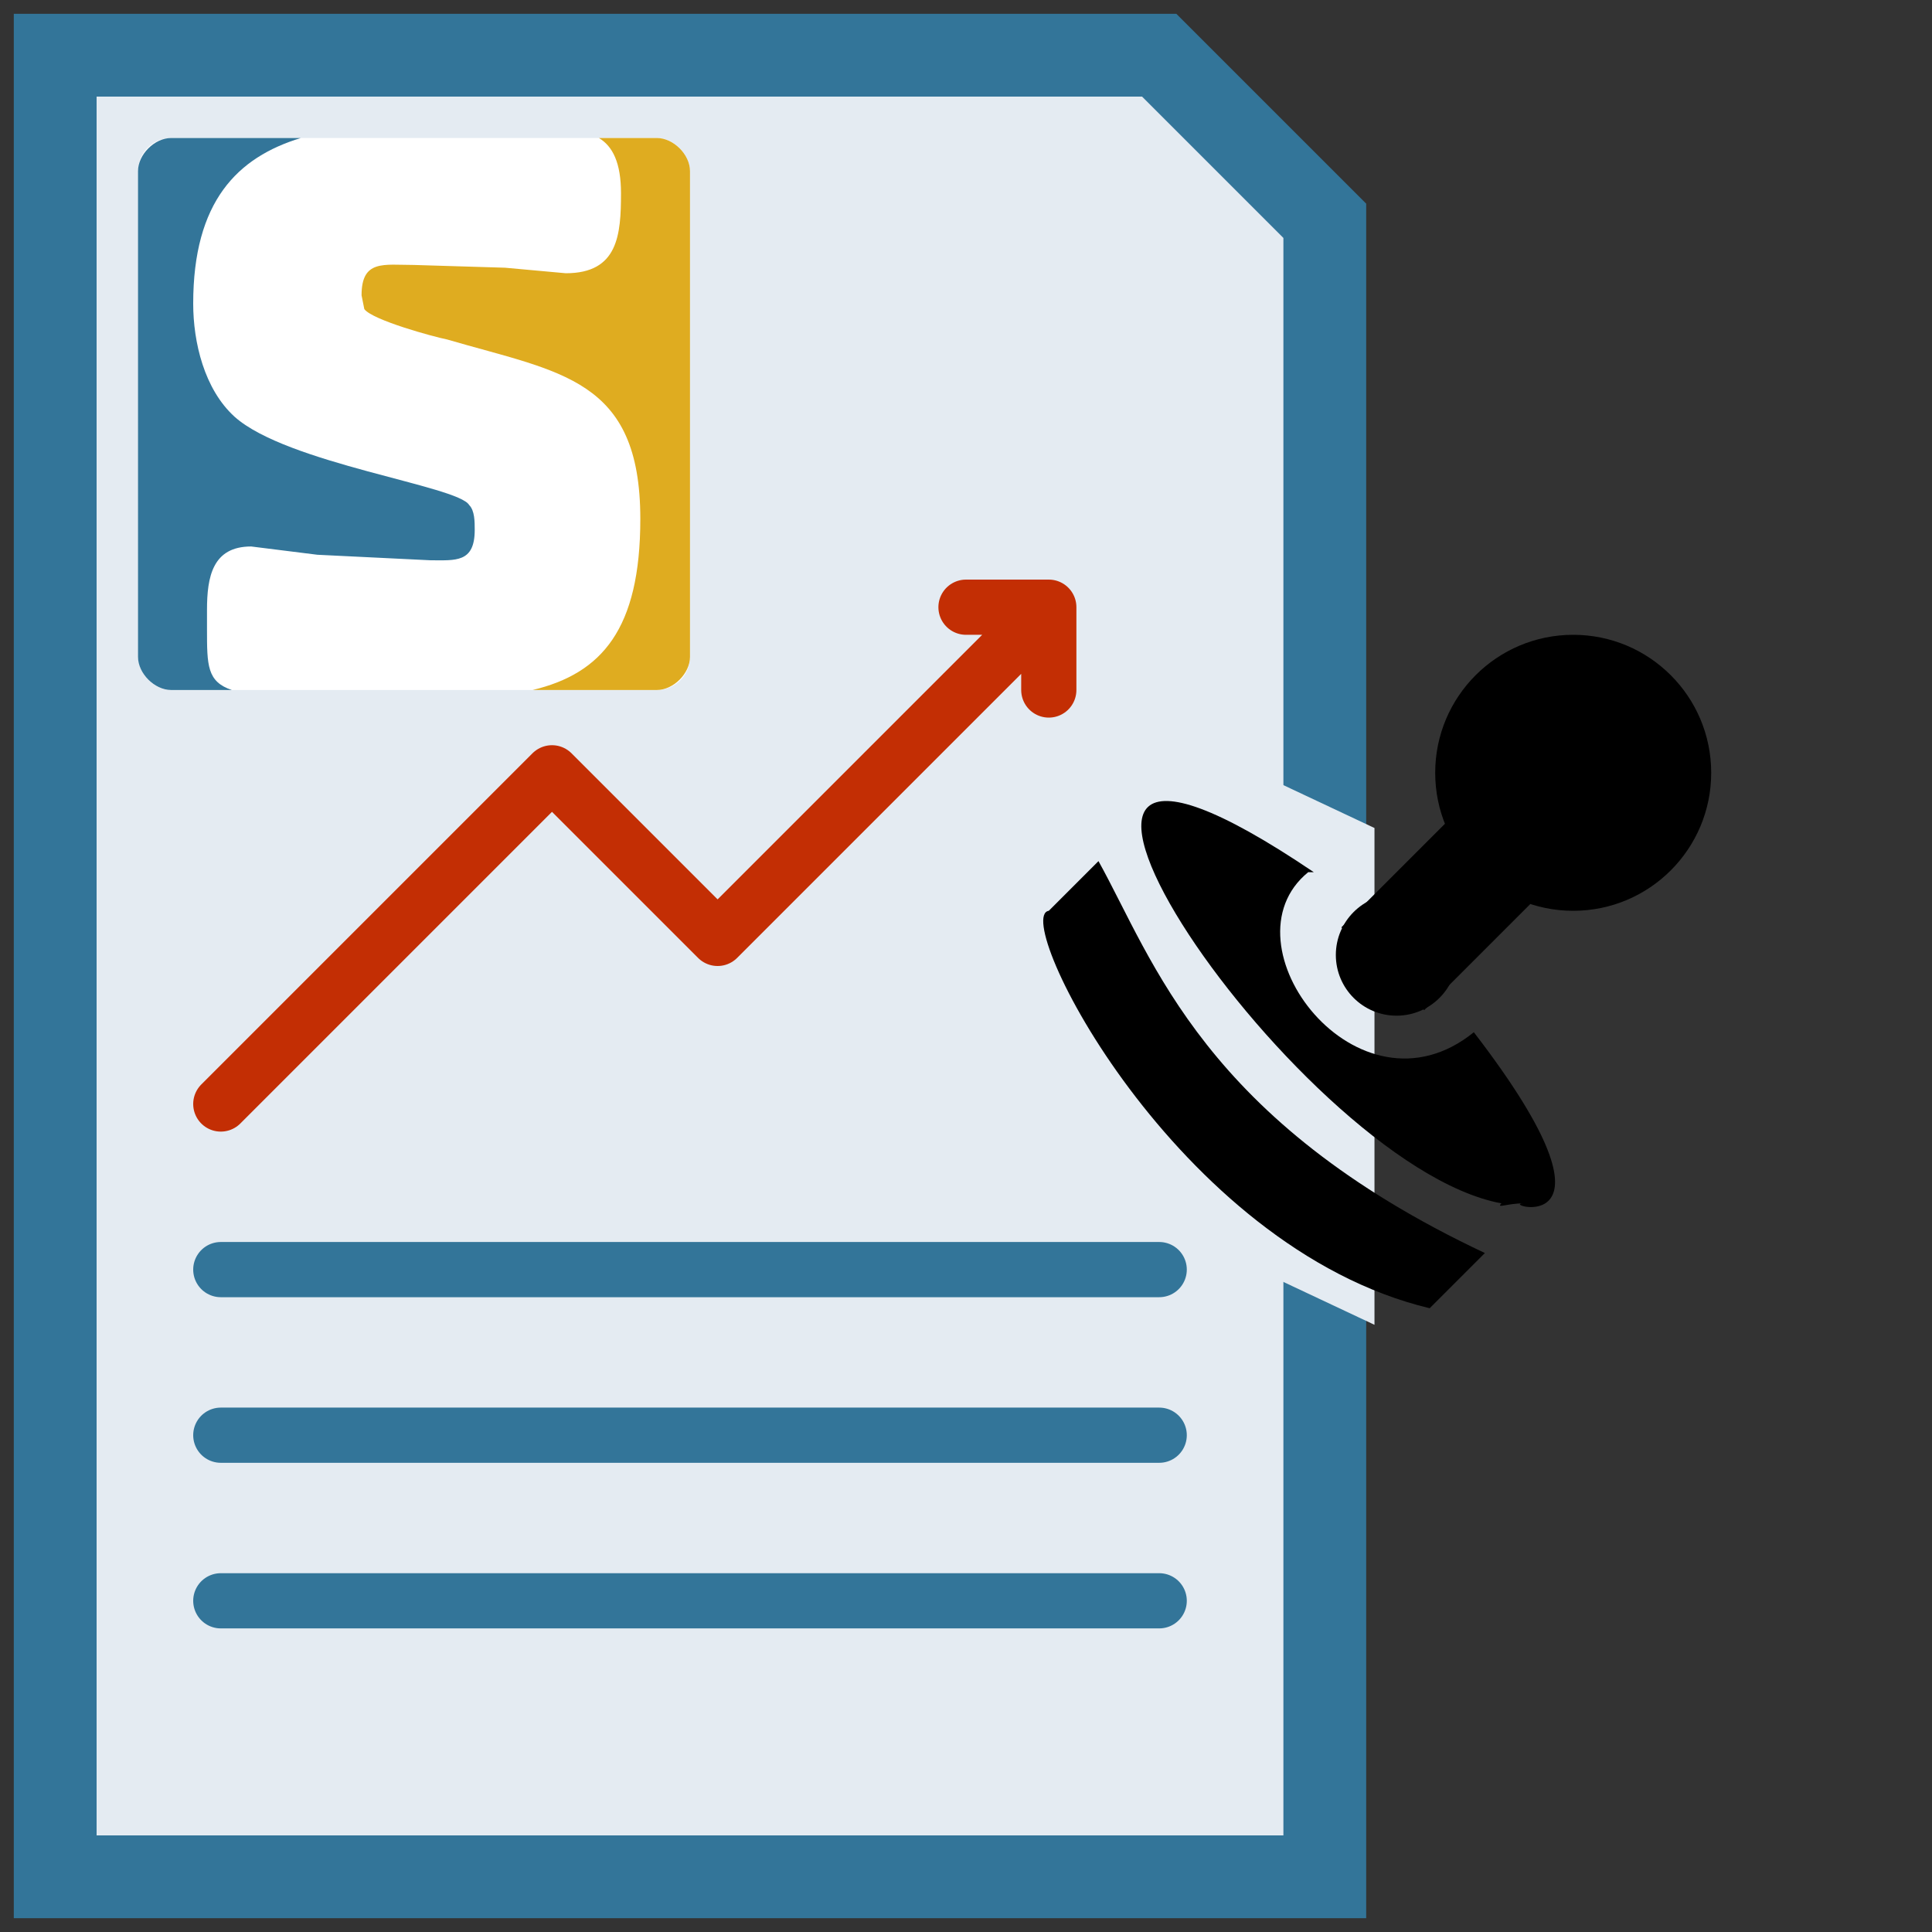 <?xml version="1.0" encoding="UTF-8" standalone="no"?>
<svg
   xmlns:dc="http://purl.org/dc/elements/1.1/"
   xmlns:cc="http://creativecommons.org/ns#"
   xmlns:rdf="http://www.w3.org/1999/02/22-rdf-syntax-ns#"
   xmlns:svg="http://www.w3.org/2000/svg"
   xmlns="http://www.w3.org/2000/svg"
   xmlns:xlink="http://www.w3.org/1999/xlink"
   xmlns:sodipodi="http://sodipodi.sourceforge.net/DTD/sodipodi-0.dtd"
   xmlns:inkscape="http://www.inkscape.org/namespaces/inkscape"
   width="350"
   height="350"
   viewBox="0 0 350 350"
   id="svg3049"
   version="1.1"
   inkscape:version="0.48.5 r10040"
   sodipodi:docname="report-icon.svg">
  <rect x="0" y="0" width="350" height="350" fill="#333333" stroke="none"/>
  <title>Report Icon</title>
  <path
     id="borderbox"
     d="m10,10 v330 h230 v-300 l-30,-30 z"
     style="fill:#e4ebf2;stroke:#337599; stroke-width:15;" />
	<path id="empty" d="m249,150 l-17,-8 v90 l17,8 z"
     style="fill:#e4ebf2;stroke:#000; stroke-width:0;" />
  <g
     id="SELF-Logo"
     transform="translate(25,25) scale(0.5,0.5)"
     style="fill-rule:evenodd;clip-rule:evenodd;stroke-linejoin:round;stroke-miterlimit:1.5;">
    <rect width="200" height="200" rx="12" fill="white" />
    <path d="M34 200H12c-6 0-12-6-12-12V12C0 6 6 0 12 0h47C36 7 20 23 20 60c0 14 4 31 15 41 19 17 81 25 85 32 2 2 2 6 2 9 0 12-7 11-16 11l-41-2-24-3c-14 0-16 11-16 23v7c0 13 0 19 9 22Z" style="fill:#337599" />
    <path d="M143 200c25-6 39-22 39-62 0-51-29-53-70-65-5-1-27-7-30-11l-1-5c0-13 8-11 19-11l33 1 22 2c19 0 20-14 20-29 0-11-3-17-8-20h21c6 0 12 6 12 12v176c0 6-6 12-12 12h-45Z" style="fill:#dfac20"/>
  </g>
  <path
     id="arrow"
     d="m40,200 l60,-60 l30,30 l60,-60 m-15,0 h15 v15"
     style="fill:none;stroke-width:10;stroke:#c32e04;stroke-linecap: round;stroke-linejoin: round;" />
  <path
     id="line"
     d="m40,230 h170"
     style="fill:none;stroke-width:10;stroke:#337599;stroke-linecap: round;stroke-linejoin: round;" />
  <use xlink:href="#line" transform="translate(0,30)" />
  <use xlink:href="#line" transform="translate(0,60)" />

	<g id="stempel">	 
  	<circle cx="285" cy="140" r="25" />
		<path d="m 263,148 l-20,20 l15,15 l20,-20 z" />
  	<circle cx="253" cy="173" r="11" />		 
  	<path d="m 238,158 c -71,-48 -4,53 34,60 -1,1 1,0 4,0 -5,0 21,8 -9,-31 -21,17 -46,-16 -30,-29 z" />
  	<path d="m 190,165 c -7,1 23,61 69,72 l 10,-10 c -51,-24 -60,-53 -70,-71 z" />
	</g>
</svg>
